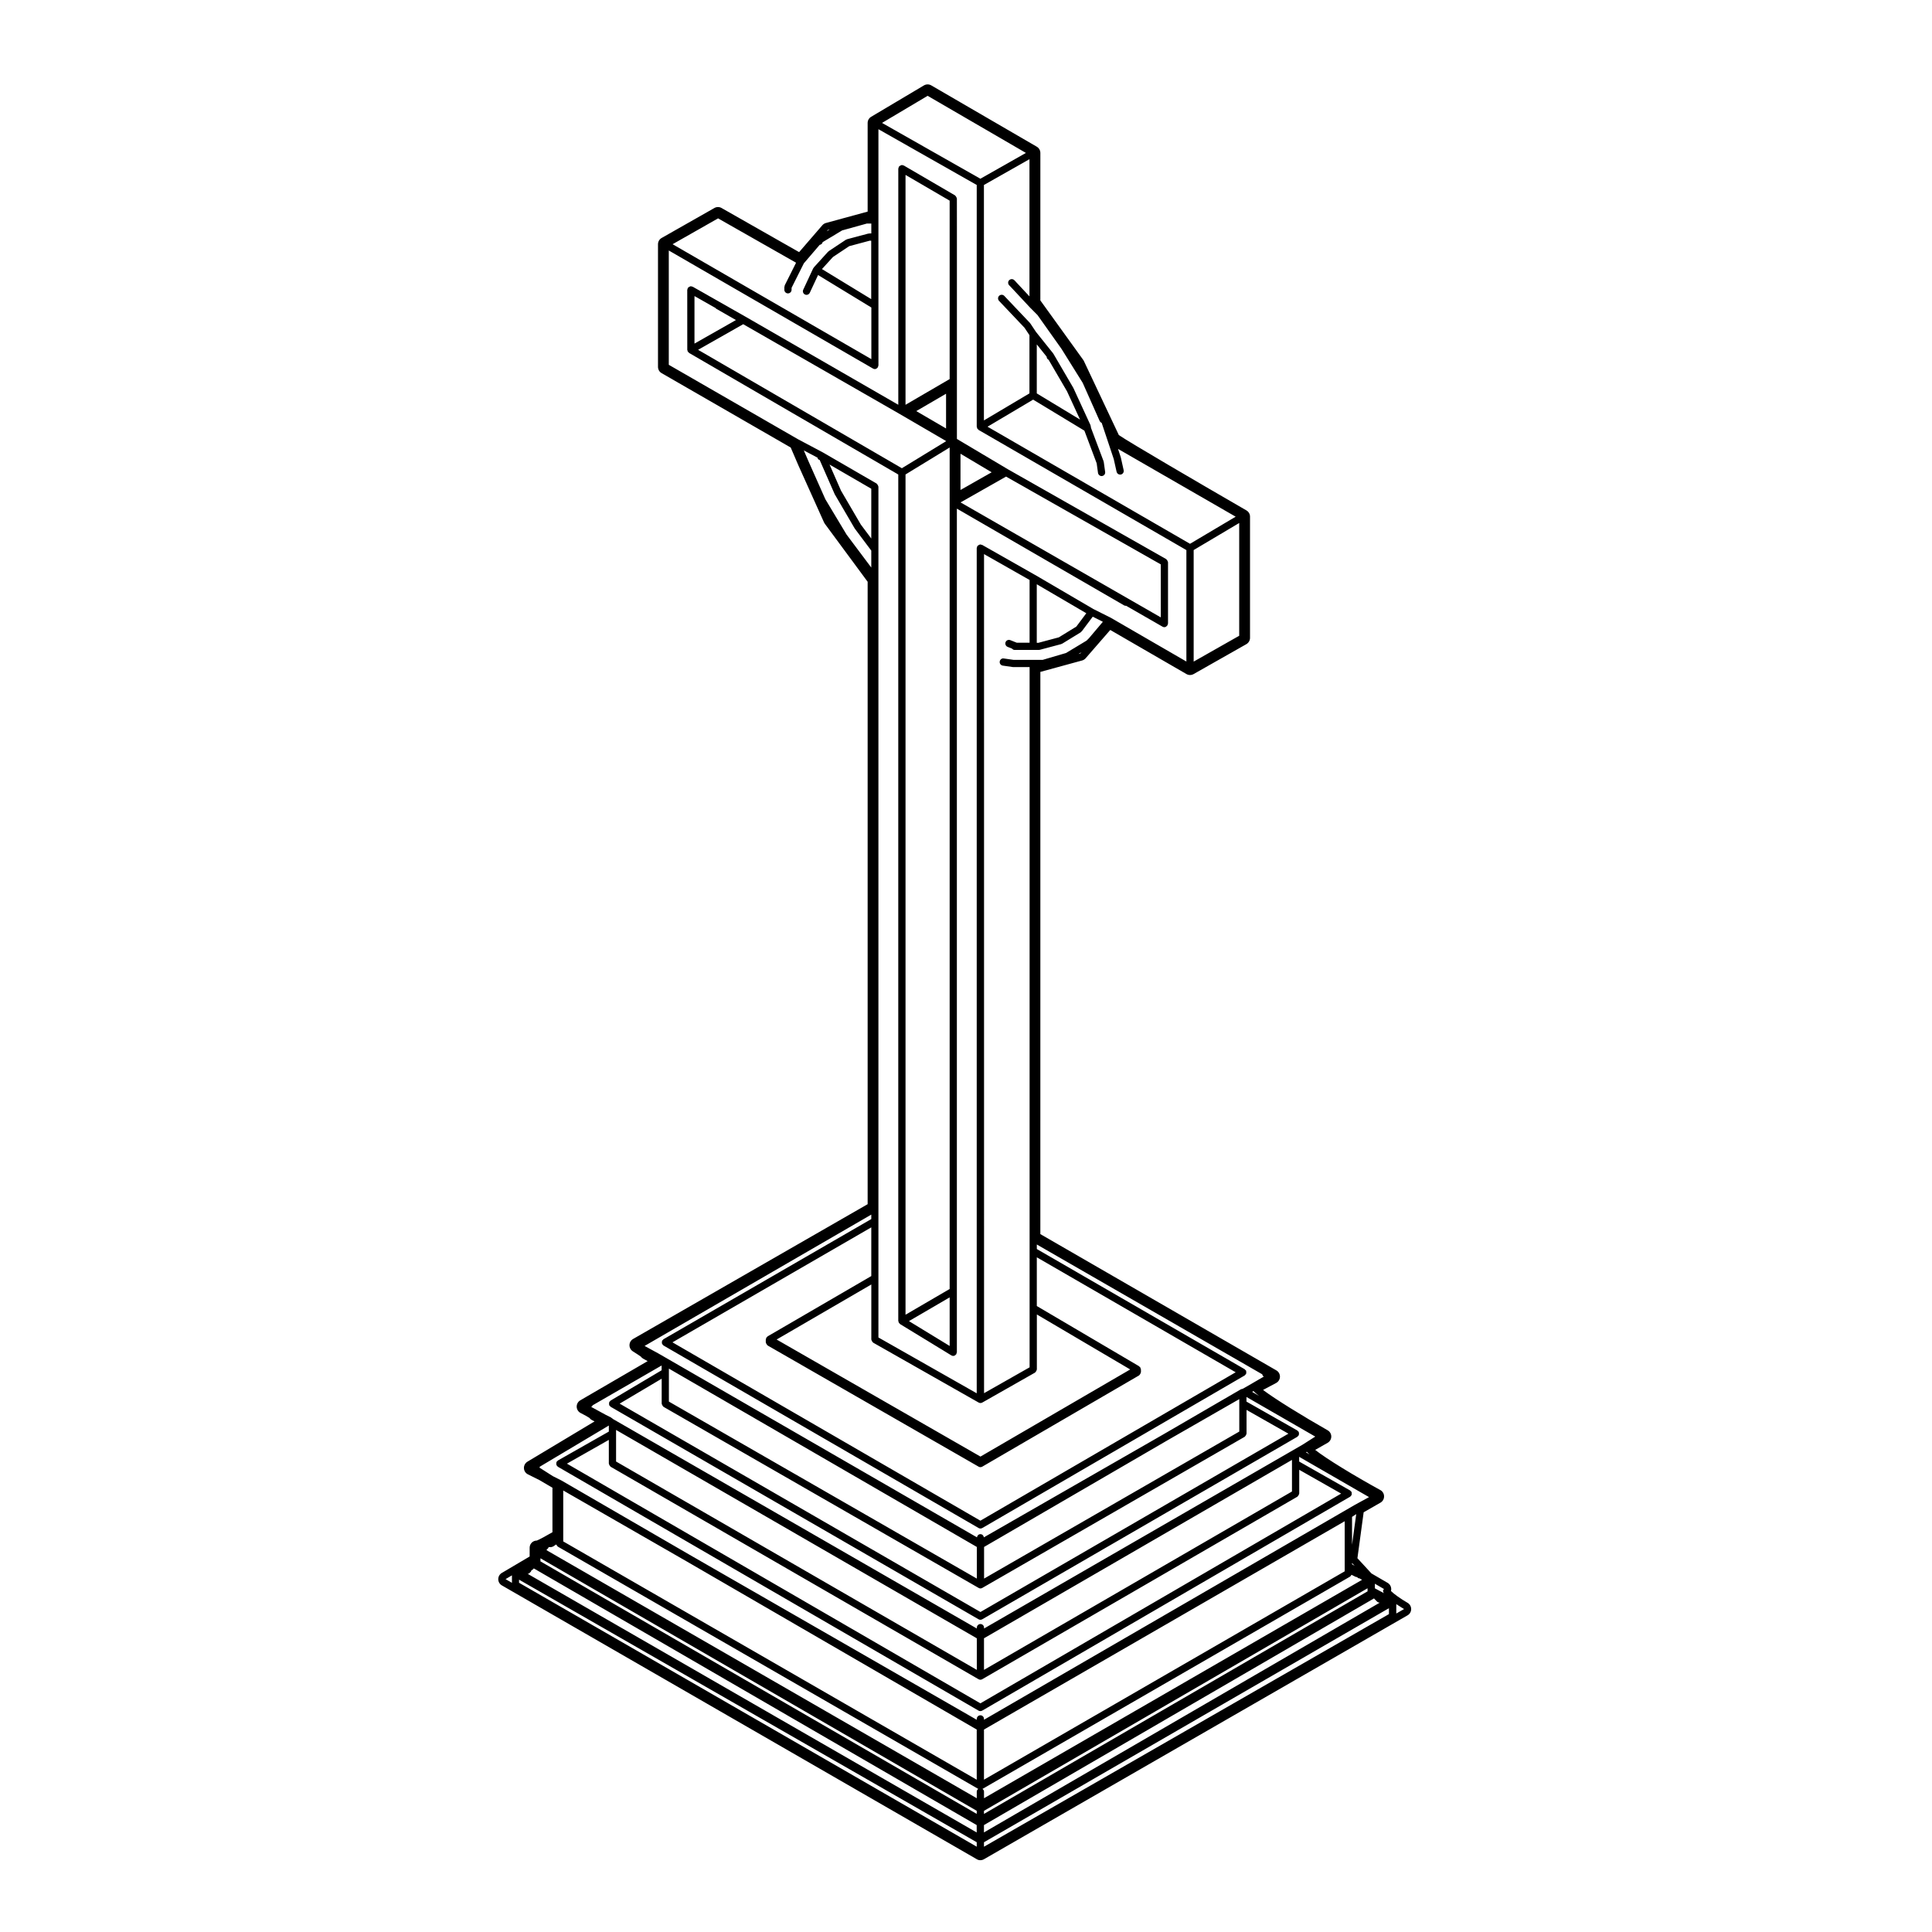 <?xml version="1.0" encoding="UTF-8"?>
<!-- Uploaded to: ICON Repo, www.iconrepo.com, Generator: ICON Repo Mixer Tools -->
<svg fill="#000000" width="800px" height="800px" version="1.1" viewBox="144 144 512 512" xmlns="http://www.w3.org/2000/svg">
 <g>
  <path d="m326.12 236.69c0 0.047 0.047 0.074 0.051 0.117 0.012 0.086 0.031 0.152 0.059 0.227 0.016 0.039-0.004 0.086 0.016 0.125 0.016 0.035 0.066 0.02 0.09 0.055 0.055 0.082 0.105 0.141 0.18 0.203 0.035 0.031 0.035 0.082 0.074 0.102l55.461 32.23v224.32c0 0.047 0.039 0.07 0.047 0.109 0.012 0.086 0.035 0.152 0.066 0.23 0.016 0.051-0.004 0.102 0.02 0.137 0.02 0.035 0.066 0.023 0.09 0.055 0.055 0.074 0.098 0.133 0.168 0.191 0.035 0.02 0.035 0.07 0.07 0.098l13.613 8.309c0.152 0.098 0.328 0.137 0.5 0.137 0.312 0 0.555-0.172 0.73-0.406 0.023-0.031 0.07-0.02 0.086-0.051 0.051-0.086 0.016-0.172 0.039-0.258 0.023-0.086 0.102-0.152 0.102-0.242v-223.58l44.301 25.625c0.145 0.086 0.312 0.125 0.48 0.125 0.016 0 0.023-0.02 0.047-0.023l9.688 5.562c0.152 0.086 0.312 0.125 0.48 0.125 0.316 0 0.559-0.188 0.734-0.43 0.02-0.031 0.074-0.02 0.09-0.055 0.051-0.074 0.012-0.16 0.039-0.242 0.02-0.086 0.098-0.141 0.098-0.23v-16.254c0-0.051-0.047-0.074-0.055-0.121-0.016-0.125-0.07-0.215-0.125-0.324-0.07-0.109-0.121-0.207-0.227-0.281-0.035-0.031-0.039-0.082-0.082-0.105l-41.941-23.805-13.516-8.035v-55.77l-0.008-7.934c0-0.047-0.039-0.074-0.047-0.117-0.016-0.125-0.07-0.211-0.137-0.324-0.059-0.109-0.109-0.211-0.211-0.289-0.035-0.031-0.035-0.082-0.074-0.102l-13.613-7.941c-0.074-0.047-0.16-0.012-0.246-0.035-0.086-0.023-0.145-0.098-0.238-0.098-0.047 0-0.074 0.047-0.121 0.051-0.125 0.016-0.211 0.07-0.316 0.133-0.109 0.066-0.207 0.109-0.289 0.215-0.031 0.035-0.082 0.035-0.102 0.074-0.047 0.082-0.012 0.168-0.035 0.246-0.023 0.086-0.098 0.141-0.098 0.23v62.602l-40.512-23.355h-0.004l-13.984-7.941c-0.074-0.047-0.16-0.012-0.238-0.031-0.086-0.023-0.141-0.102-0.23-0.102-0.051 0-0.082 0.047-0.125 0.051-0.121 0.02-0.211 0.074-0.316 0.133-0.109 0.066-0.207 0.117-0.289 0.223-0.023 0.035-0.082 0.035-0.102 0.082-0.047 0.074-0.012 0.156-0.031 0.242-0.02 0.082-0.098 0.141-0.098 0.23l0.008 15.887zm57.852-40.062v-6.273l11.695 6.82v47.285l-11.695 6.816zm67.641 110.98-53.055-30.465 12.055-6.84 41.004 23.266 0.004 14.039zm-55.945 177.99-11.695 6.82v-222.68l11.695-7.148zm2.871-211.75v-9.602l8.262 4.914zm-3.824-16.297-7.894-4.606 7.894-4.602zm-12.621-4.031 0.438 0.258h0.004l12.219 7.125-11.754 7.184-54-31.383 11.957-6.785zm13.574 234.3v12.879l-10.789-6.59zm-61.883-262.01 5.246 3.008-10.988 6.238v-12.594l5.629 3.195c0.043 0.043 0.051 0.117 0.113 0.152z"/>
  <path d="m403.81 636.97c0.328 0 0.66-0.086 0.957-0.258l112.25-64.633c0.594-0.332 0.957-0.969 0.957-1.652 0-0.691-0.363-1.32-0.953-1.664-1.809-1.043-3.633-2.352-4.398-3.129 0.039-0.168 0.07-0.336 0.066-0.516-0.004-0.68-0.367-1.301-0.945-1.641l-4.293-2.5-3.719-4.035c1.031-7.496 1.465-10.734 1.652-12.168l4.453-2.555c0.605-0.344 0.969-0.984 0.957-1.672 0-0.699-0.383-1.336-0.988-1.664-6.731-3.691-14.332-8.305-17.262-10.645l3.301-1.879c0.59-0.344 0.961-0.984 0.961-1.668s-0.371-1.324-0.973-1.656c-6.59-3.754-14.02-8.332-17.109-10.688l3.465-1.84c0.609-0.324 1.004-0.961 1.012-1.656 0.012-0.695-0.352-1.344-0.957-1.688l-62.539-36.113 0.004-148.99 11.059-3.023c0.363-0.102 0.695-0.301 0.941-0.59l6.523-7.5 20.184 11.68c0.297 0.172 0.625 0.258 0.957 0.258 0.324 0 0.648-0.082 0.945-0.246l13.984-7.93c0.594-0.344 0.969-0.977 0.969-1.668v-32.121c0-0.684-0.363-1.316-0.953-1.656-11.934-6.898-31.129-18.102-33.812-19.965l-9.266-19.633c-0.051-0.105-0.105-0.207-0.18-0.301l-11.355-15.75 0.004-39.078c0-0.684-0.359-1.316-0.945-1.656l-27.973-16.254c-0.297-0.172-0.629-0.258-0.961-0.258-0.336 0-0.676 0.09-0.977 0.266l-13.98 8.312c-0.586 0.348-0.938 0.969-0.938 1.648v23.484l-11.062 3.019c-0.363 0.102-0.695 0.309-0.941 0.594l-6.156 7.125-20.559-11.695c-0.297-0.172-0.625-0.25-0.945-0.25-0.324 0-0.648 0.082-0.945 0.25l-13.977 7.941c-0.605 0.336-0.973 0.973-0.973 1.664v32.504c0 0.684 0.363 1.32 0.957 1.656l34.215 19.715 2.019 4.699 6.812 15.148c0.055 0.121 0.125 0.242 0.207 0.352l11.348 15.371v164.95l-62.156 35.719c-0.578 0.332-0.945 0.953-0.957 1.621-0.016 0.676 0.328 1.309 0.898 1.664 0.762 0.473 1.676 1.074 2.106 1.387 0.16 0.227 0.379 0.414 0.629 0.555l1.18 0.645-17.852 10.387c-0.609 0.352-0.973 1.012-0.953 1.719 0.023 0.699 0.43 1.34 1.059 1.652 0.934 0.465 1.934 1.027 2.328 1.301 0.176 0.246 0.414 0.453 0.695 0.59l0.656 0.328-17.793 10.672c-0.598 0.363-0.953 1.023-0.926 1.723 0.023 0.699 0.43 1.324 1.055 1.633l3.027 1.512 3.473 2.035v11.793c-1.668 0.973-3.441 1.93-4.137 2.207-0.242 0-0.484 0.047-0.715 0.137-0.719 0.297-1.188 0.992-1.188 1.773v2.312l-7.379 4.359c-0.586 0.344-0.941 0.977-0.941 1.656 0 0.684 0.367 1.309 0.957 1.648l125.86 72.562c0.289 0.184 0.621 0.262 0.949 0.262zm73.848-123.05-1.809-1.043 0.312-0.238v-0.004c0.352 0.363 0.844 0.797 1.496 1.285zm-112.91-301.82 4.312-2.867 5.391-1.441h0.43v15.477l-13.055-7.961zm25.086-42.707 26.043 15.133-12.066 6.84-26.062-14.793zm32.07 69.969 4.875 8.359 3.445 7.473-11.465-6.938v-12.988l2.625 3.273v0.047c-0.004 0.355 0.223 0.605 0.52 0.773zm-4.113 10.543 13.586 8.223 3.254 8.652 0.352 2.555c0.07 0.473 0.48 0.828 0.945 0.828 0.039 0 0.09-0.004 0.133-0.012 0.523-0.074 0.891-0.555 0.816-1.082l-0.367-2.648c-0.012-0.039-0.051-0.059-0.059-0.102-0.012-0.035 0.02-0.07 0.004-0.105l-3.352-8.898v-0.211c0-0.074-0.059-0.121-0.082-0.191-0.016-0.07 0.031-0.141-0.012-0.207l-4.523-9.828c-0.012-0.016-0.031-0.016-0.035-0.031-0.004-0.016 0.004-0.031-0.004-0.051l-5.297-9.07c-0.012-0.023-0.047-0.023-0.059-0.047-0.016-0.023 0-0.051-0.02-0.074l-0.07-0.082v-0.012h-0.012l-4.438-5.547-1.484-2.231c-0.012-0.023-0.051-0.023-0.07-0.051-0.02-0.023-0.012-0.055-0.031-0.082l-6.812-7.184c-0.363-0.383-0.973-0.398-1.359-0.035-0.387 0.363-0.395 0.969-0.031 1.355l6.75 7.125 1.305 1.961v15.426l-12.07 7.168 0.004-62.395 12.07-6.84v36.363l-3.637-3.894c0-0.004-0.012 0-0.012-0.004 0.012-0.008 0.016-0.016 0.012-0.016l-0.379-0.379c-0.371-0.371-0.977-0.371-1.355 0-0.379 0.371-0.371 0.984 0 1.355l0.371 0.379 5.269 5.648c0.004 0.004 0.016 0 0.016 0.004 0.012 0 0.004 0.012 0.012 0.016l1.832 1.84 6.375 8.984 5.606 8.988 4.508 10.137c0.031 0.074 0.102 0.109 0.145 0.176 0.047 0.055 0.074 0.105 0.125 0.145 0.082 0.066 0.156 0.105 0.25 0.145l1.707 5.113 1.496 4.492 0.746 3.352c0.102 0.449 0.492 0.75 0.938 0.75 0.07 0 0.137-0.012 0.207-0.02 0.52-0.117 0.84-0.629 0.73-1.145l-0.754-3.394c-0.012-0.02-0.031-0.023-0.031-0.039-0.012-0.02 0.012-0.035 0-0.051l-0.707-2.164 31.176 17.965-12.098 7.184-53.66-31.031zm54.613 62.578-12.07 6.848v-29.562l12.07-7.168zm-97.039-70.805c0.152 0.086 0.312 0.133 0.48 0.133 0.316 0 0.562-0.188 0.734-0.422 0.02-0.031 0.07-0.02 0.09-0.055 0.047-0.082 0.012-0.168 0.031-0.246 0.023-0.082 0.098-0.141 0.098-0.23l-0.004-15.879v-46.738l26.051 14.781v64.074c0 0.047 0.047 0.074 0.051 0.121 0.012 0.09 0.031 0.156 0.066 0.238 0.016 0.047-0.004 0.09 0.02 0.133 0.02 0.031 0.066 0.02 0.086 0.051 0.055 0.074 0.105 0.133 0.176 0.188 0.039 0.023 0.039 0.082 0.082 0.105l55.082 31.848v29.535l-20.105-11.637c-0.012-0.004-0.02 0-0.035-0.004-0.012 0-0.012-0.016-0.02-0.02l-4.473-2.242-15.496-9.07h-0.012l-13.992-7.941c-0.074-0.039-0.16-0.012-0.242-0.031-0.086-0.02-0.141-0.098-0.23-0.098-0.051 0-0.074 0.047-0.121 0.051-0.121 0.016-0.211 0.07-0.324 0.137-0.109 0.066-0.207 0.117-0.281 0.223-0.023 0.035-0.082 0.035-0.105 0.082-0.047 0.074-0.012 0.16-0.031 0.242-0.023 0.082-0.098 0.141-0.098 0.23v224l-26.051-14.793v-225.47c0-0.047-0.039-0.074-0.051-0.121-0.012-0.121-0.07-0.211-0.133-0.316-0.066-0.109-0.117-0.207-0.215-0.289-0.035-0.023-0.035-0.074-0.082-0.102l-14.359-8.316c-0.004-0.004-0.016 0-0.02 0-0.004-0.004-0.004-0.012-0.016-0.016l-6.402-3.391-34.277-19.746v-30.293zm53.871 68.379-4.637 2.848-5.41 1.445h-0.434v-15.516l13.129 7.684zm-103.11 247.82 76.719 44.473v13.297l-109.58-63.156v-13.496zm175.68 3.93c0.047-0.023 0.047-0.082 0.082-0.105 0.105-0.074 0.152-0.168 0.211-0.277 0.02-0.035 0.055-0.055 0.07-0.09l1.004 0.504c0.137 0.066 0.289 0.102 0.422 0.102h0.039c0.172 0.215 0.414 0.371 0.715 0.371h0.047c0.125 0.168 0.309 0.246 0.516 0.297v0.09l-100.14 57.852v-1.742c0-0.312-0.172-0.555-0.402-0.73zm-98.555 56.273c-0.227 0.172-0.398 0.414-0.398 0.73v1.742l-114.01-65.734c0.059-0.07 0.059-0.168 0.102-0.246 0.23-0.117 0.379-0.309 0.449-0.559l0.02-0.012h0.594c0.016 0 0.031 0.02 0.047 0.02 0.059 0 0.105-0.059 0.168-0.074 0.121-0.023 0.25-0.035 0.363-0.109l0.805-0.539c0.02 0.082 0.105 0.125 0.145 0.195 0.066 0.105 0.117 0.203 0.215 0.277 0.035 0.031 0.035 0.082 0.082 0.105zm104.9-50.496c0.023 0.039 0.016 0.09 0.055 0.125 0 0 0.012 0 0.012 0.004l0.371 0.367 0.363 0.367v0.004c0.168 0.16 0.395 0.258 0.648 0.266l0.02 0.023-104.86 60.871v-1.949zm-223.86-6.68 0.383-0.383c0.098-0.09 0.098-0.223 0.137-0.332 0-0.012 0.004-0.012 0.004-0.02l0.434-0.266c0.035-0.023 0.035-0.07 0.059-0.09 0.066-0.055 0.105-0.105 0.16-0.168l117.37 68.023v1.953l-118.99-68.535c0.16-0.043 0.336-0.07 0.445-0.184zm216.07-1.824v1.336l-95.598 55.219v-13.285l95.598-55.207zm-97.516 64.805v0.816l-115.62-66.922v-0.816zm-121.29-61.258 121.29 69.586v1.18l-121.29-69.945zm230.53 9.129-107.32 61.645v-1.188l107.32-62.023zm-5.668-6.238v0.207l-101.65 58.98v-0.816l101.65-58.98zm0.395-24.766-3.672 2.004c-0.012 0-0.012 0.012-0.012 0.012h-0.012l-98.348 56.988v-0.23c0-0.523-0.43-0.957-0.957-0.957-0.523 0-0.957 0.434-0.957 0.957v0.238l-76.172-43.77-33.891-19.648c-0.012-0.004-0.02 0-0.031-0.004s-0.012-0.02-0.02-0.023l-2.215-1.113-3.566-2.273c0.066-0.07 0.059-0.168 0.102-0.246l18.289-10.906v1.605l-13.504 7.664c-0.082 0.039-0.098 0.137-0.156 0.195-0.059 0.066-0.152 0.082-0.195 0.156-0.02 0.035 0 0.082-0.016 0.117-0.051 0.117-0.047 0.227-0.047 0.352s-0.004 0.238 0.039 0.348c0.016 0.047-0.004 0.086 0.016 0.121 0.031 0.059 0.105 0.047 0.145 0.09 0.07 0.09 0.098 0.207 0.207 0.273l111.49 64.637c0.145 0.09 0.312 0.125 0.48 0.125s0.328-0.039 0.484-0.125l97.523-56.699c0.102-0.059 0.125-0.176 0.207-0.266 0.035-0.051 0.105-0.035 0.137-0.09 0.023-0.039 0-0.086 0.02-0.125 0.051-0.109 0.047-0.215 0.039-0.344 0-0.133 0.012-0.238-0.047-0.352-0.016-0.039 0.004-0.09-0.016-0.125-0.051-0.082-0.137-0.09-0.203-0.152-0.066-0.059-0.082-0.152-0.152-0.195l-13.508-7.664v-1.254zm-103 54.648-109.57-63.516 11.105-6.301v6.293c0 0.051 0.039 0.082 0.051 0.121 0.016 0.121 0.07 0.215 0.137 0.328 0.059 0.105 0.109 0.203 0.211 0.277 0.035 0.031 0.039 0.082 0.082 0.105l97.512 56.316c0.152 0.086 0.312 0.125 0.48 0.125s0.328-0.047 0.48-0.133l83.531-48.379c0.039-0.02 0.039-0.07 0.074-0.102 0.105-0.082 0.152-0.172 0.223-0.289 0.059-0.105 0.117-0.195 0.133-0.316 0.004-0.047 0.051-0.074 0.051-0.121v-6.297l11.109 6.309zm82.574-63.527v7.391l-81.617 47.273v-8.375l81.617-47.273zm-179.12-7.934v-0.988l95.598 55.219v8.367l-95.598-55.219zm185.29 0.773-3.41 2.176h-0.004l-84.359 48.684v-0.227c0-0.527-0.43-0.961-0.957-0.961-0.523 0-0.957 0.434-0.957 0.961v0.23l-96.465-55.543-0.18-0.176c-0.039-0.039-0.098-0.031-0.141-0.059-0.047-0.031-0.051-0.09-0.102-0.117l-1.48-0.746-3.766-2.055c-0.012-0.035-0.023-0.066-0.039-0.098 0.074-0.051 0.168-0.035 0.23-0.105 0 0 0-0.004 0.004-0.004 0.059-0.066 0.055-0.168 0.102-0.242l18.305-10.559v1.266l-13.523 8.031c-0.074 0.051-0.086 0.137-0.145 0.195-0.059 0.059-0.152 0.07-0.195 0.145-0.023 0.047 0 0.09-0.016 0.137-0.051 0.117-0.047 0.215-0.047 0.344 0 0.125 0 0.238 0.051 0.352 0.016 0.047-0.004 0.09 0.016 0.133 0.035 0.055 0.105 0.035 0.145 0.086 0.07 0.086 0.102 0.195 0.203 0.258l97.512 56.316c0.152 0.09 0.312 0.125 0.48 0.125 0.168 0 0.328-0.039 0.48-0.125l83.531-48.375c0.105-0.066 0.133-0.188 0.207-0.277 0.039-0.047 0.109-0.031 0.141-0.086 0.023-0.039 0-0.086 0.016-0.121 0.051-0.117 0.047-0.227 0.047-0.352s0.004-0.238-0.047-0.348c-0.02-0.039 0.004-0.086-0.02-0.121-0.039-0.082-0.137-0.098-0.195-0.156-0.059-0.059-0.082-0.152-0.156-0.195l-13.492-7.664-0.008-1.23zm-177.73-24.023 60.074-34.805v1.18l-55.078 31.852c-0.082 0.051-0.098 0.141-0.156 0.207-0.059 0.059-0.145 0.07-0.191 0.145-0.02 0.039 0 0.082-0.016 0.121-0.051 0.121-0.051 0.23-0.051 0.359 0 0.121 0 0.227 0.047 0.344 0.016 0.039-0.004 0.09 0.016 0.125 0.031 0.059 0.109 0.039 0.152 0.09 0.07 0.09 0.102 0.203 0.203 0.262l83.523 48.379c0.145 0.09 0.312 0.125 0.48 0.125s0.328-0.039 0.484-0.125l69.551-40.441c0.105-0.059 0.125-0.172 0.203-0.258 0.039-0.051 0.117-0.035 0.145-0.09 0.02-0.039 0-0.09 0.016-0.125 0.051-0.117 0.047-0.227 0.047-0.348 0-0.125 0.004-0.238-0.047-0.352-0.016-0.047 0.004-0.098-0.016-0.133-0.051-0.074-0.137-0.09-0.195-0.145-0.066-0.059-0.082-0.152-0.156-0.195l-55.086-31.852-0.008-1.207 59.746 34.406c0.051 0.266 0.191 0.469 0.414 0.605l-3.777 2.195-1.758 1.008h-0.02c-0.09 0-0.145 0.074-0.23 0.098-0.086 0.023-0.168-0.012-0.246 0.039l-20.637 11.996-47.523 27.266c-0.059-0.473-0.43-0.848-0.918-0.848-0.484 0-0.848 0.371-0.91 0.848l-84.402-48.719h-0.012c-0.004 0-0.004-0.012-0.012-0.012zm53.516-215.03-5.613-9.352-4.508-10.141-1.199-2.797 3.621 1.918c0.004 0.016 0.016 0.031 0.02 0.039 0.051 0.141 0.074 0.293 0.188 0.395 0.012 0.012 0.004 0.016 0.012 0.023 0.105 0.082 0.23 0.09 0.348 0.133l3.949 8.992c0.012 0.02 0.031 0.031 0.039 0.051 0.004 0.016 0 0.031 0.004 0.051l5.297 9.07c0.012 0.016 0.035 0.012 0.047 0.023 0.012 0.02 0 0.047 0.016 0.066l4.336 5.789v4.492zm-20.93 212.5c-0.039 0.023-0.039 0.074-0.074 0.105-0.07 0.051-0.117 0.102-0.168 0.168-0.031 0.039-0.082 0.039-0.105 0.082-0.023 0.039 0 0.09-0.016 0.125-0.031 0.082-0.051 0.141-0.059 0.23-0.004 0.047-0.051 0.074-0.051 0.117v0.754c0 0.047 0.047 0.074 0.051 0.121 0.016 0.125 0.07 0.215 0.137 0.316 0.066 0.109 0.117 0.207 0.215 0.281 0.031 0.031 0.035 0.086 0.074 0.105l55.938 32.129c0.145 0.086 0.312 0.125 0.473 0.125 0.168 0 0.328-0.047 0.484-0.133l41.574-24.191c0.039-0.02 0.047-0.07 0.074-0.102 0.105-0.082 0.156-0.168 0.215-0.289 0.066-0.105 0.117-0.195 0.137-0.324 0-0.039 0.051-0.07 0.051-0.117v-0.754c0-0.047-0.047-0.07-0.051-0.117-0.012-0.086-0.031-0.145-0.066-0.227-0.02-0.051 0.004-0.098-0.02-0.137-0.023-0.039-0.074-0.039-0.105-0.082-0.051-0.066-0.102-0.105-0.16-0.16-0.035-0.031-0.035-0.082-0.074-0.105l-27.121-15.965v-12.914l52.699 30.469-67.648 39.328-81.605-47.262 52.688-30.469v12.906zm27.488-211.44-2.769-3.699-5.25-8.98-3.043-6.926 11.059 6.41v13.195zm28.93 284.48-95.617-55.219 11.141-6.613v6.629c0 0.047 0.047 0.082 0.051 0.117 0.016 0.125 0.07 0.215 0.133 0.324 0.059 0.105 0.109 0.207 0.215 0.289 0.035 0.023 0.039 0.082 0.082 0.102l83.523 47.996c0.145 0.09 0.312 0.133 0.473 0.133 0.168 0 0.328-0.047 0.48-0.133l69.551-40.059c0.039-0.023 0.039-0.082 0.082-0.105 0.105-0.082 0.156-0.172 0.215-0.281 0.066-0.109 0.117-0.203 0.137-0.324 0.004-0.047 0.051-0.082 0.051-0.121v-6.293l11.094 6.301zm-82.566-63.516v-0.988l81.605 47.266v8.383l-81.605-46.906zm151.16 8.312v7.387l-67.633 38.961v-8.383l48.531-28.219 19.098-10.957zm-54.129-8.238c0.039-0.023 0.039-0.074 0.082-0.105 0.102-0.082 0.156-0.168 0.215-0.277 0.07-0.109 0.117-0.203 0.137-0.324 0.012-0.051 0.051-0.082 0.051-0.125v-14.574l24.738 14.57-39.684 23.09-54.02-31.023 25.094-14.586v14.59c0 0.051 0.047 0.074 0.051 0.121 0.016 0.125 0.07 0.215 0.137 0.324 0.066 0.105 0.117 0.207 0.223 0.281 0.035 0.031 0.035 0.086 0.082 0.105l27.965 15.875c0.152 0.086 0.312 0.121 0.473 0.121s0.324-0.039 0.473-0.121zm84.012 50.785v-0.336l0.699 0.754zm0-12.551 1.109-0.734c-0.262 1.996-0.734 5.391-1.109 8.125zm-12.191-17.102c0.02-0.012 0.023-0.039 0.051-0.055 0.047-0.035 0.105-0.035 0.152-0.082 0.203 0.211 0.449 0.434 0.73 0.676zm-63.613-211.83-6.172 1.812h-7.75l-2.562-0.367c-0.52-0.102-1.008 0.289-1.082 0.812-0.082 0.523 0.289 1.008 0.805 1.082l2.644 0.379c0.051 0.004 0.098 0.012 0.137 0.012h4.332v185.57l-12.07 6.852-0.004-222.36 12.07 6.852v16.625h-3.402l-1.723-0.684c-0.492-0.188-1.043 0.047-1.238 0.539-0.195 0.488 0.051 1.047 0.535 1.246l1.16 0.457c0.176 0.211 0.418 0.359 0.711 0.359h6.418c0.086 0 0.168-0.012 0.246-0.035l5.668-1.508c0.039-0.012 0.051-0.047 0.082-0.059 0.059-0.023 0.121-0.016 0.176-0.051l4.922-3.019c0.066-0.039 0.07-0.121 0.117-0.172 0.047-0.039 0.109-0.023 0.145-0.07l2.922-3.898 2.684 1.352-3.68 4.348-0.648 0.648zm-59.332-111.99 6.555-1.824h1.18v2.625h-0.555c-0.047 0-0.074 0.047-0.117 0.051-0.039 0.004-0.086-0.023-0.125-0.016l-5.668 1.508c-0.055 0.016-0.082 0.074-0.125 0.098-0.051 0.023-0.109 0-0.156 0.035l-4.543 3.016c-0.035 0.023-0.035 0.074-0.07 0.105-0.031 0.023-0.082 0.016-0.105 0.051l-3.769 4.152-0.004 0.012c-0.02 0.023-0.012 0.059-0.031 0.09-0.02 0.023-0.059 0.023-0.082 0.055-0.012 0.016 0 0.039-0.012 0.055-0.012 0.02-0.031 0.02-0.039 0.035l-2.641 5.668c-0.223 0.48-0.016 1.047 0.465 1.27 0.133 0.059 0.273 0.09 0.406 0.09 0.359 0 0.707-0.207 0.867-0.555l2.191-4.699 14.125 8.609v13.68l-52.672-30.457 12.051-6.848 20.668 11.754-3.004 5.996c-0.035 0.07 0 0.145-0.016 0.215-0.02 0.074-0.086 0.125-0.086 0.211v0.75c0 0.523 0.43 0.957 0.957 0.957 0.527 0 0.957-0.43 0.957-0.957l0.004-0.363v-0.16l3.25-6.488 4.203-4.906c0.402-0.039 0.684-0.328 0.781-0.711zm146.86 366.53v-2.484c1.113 0.75 2.062 1.305 2.062 1.305zm-3.309-5.41-2.363-1.258v-1.223l2.445 1.422c-0.395 0.238-0.332 0.625-0.082 1.059zm-80.934-248.87 0.797-0.473-0.297 0.336zm-65.887-112.52-0.797 0.48 0.297-0.344zm-84.23 356.69v1.98l-1.691-0.977z"/>
 </g>
</svg>